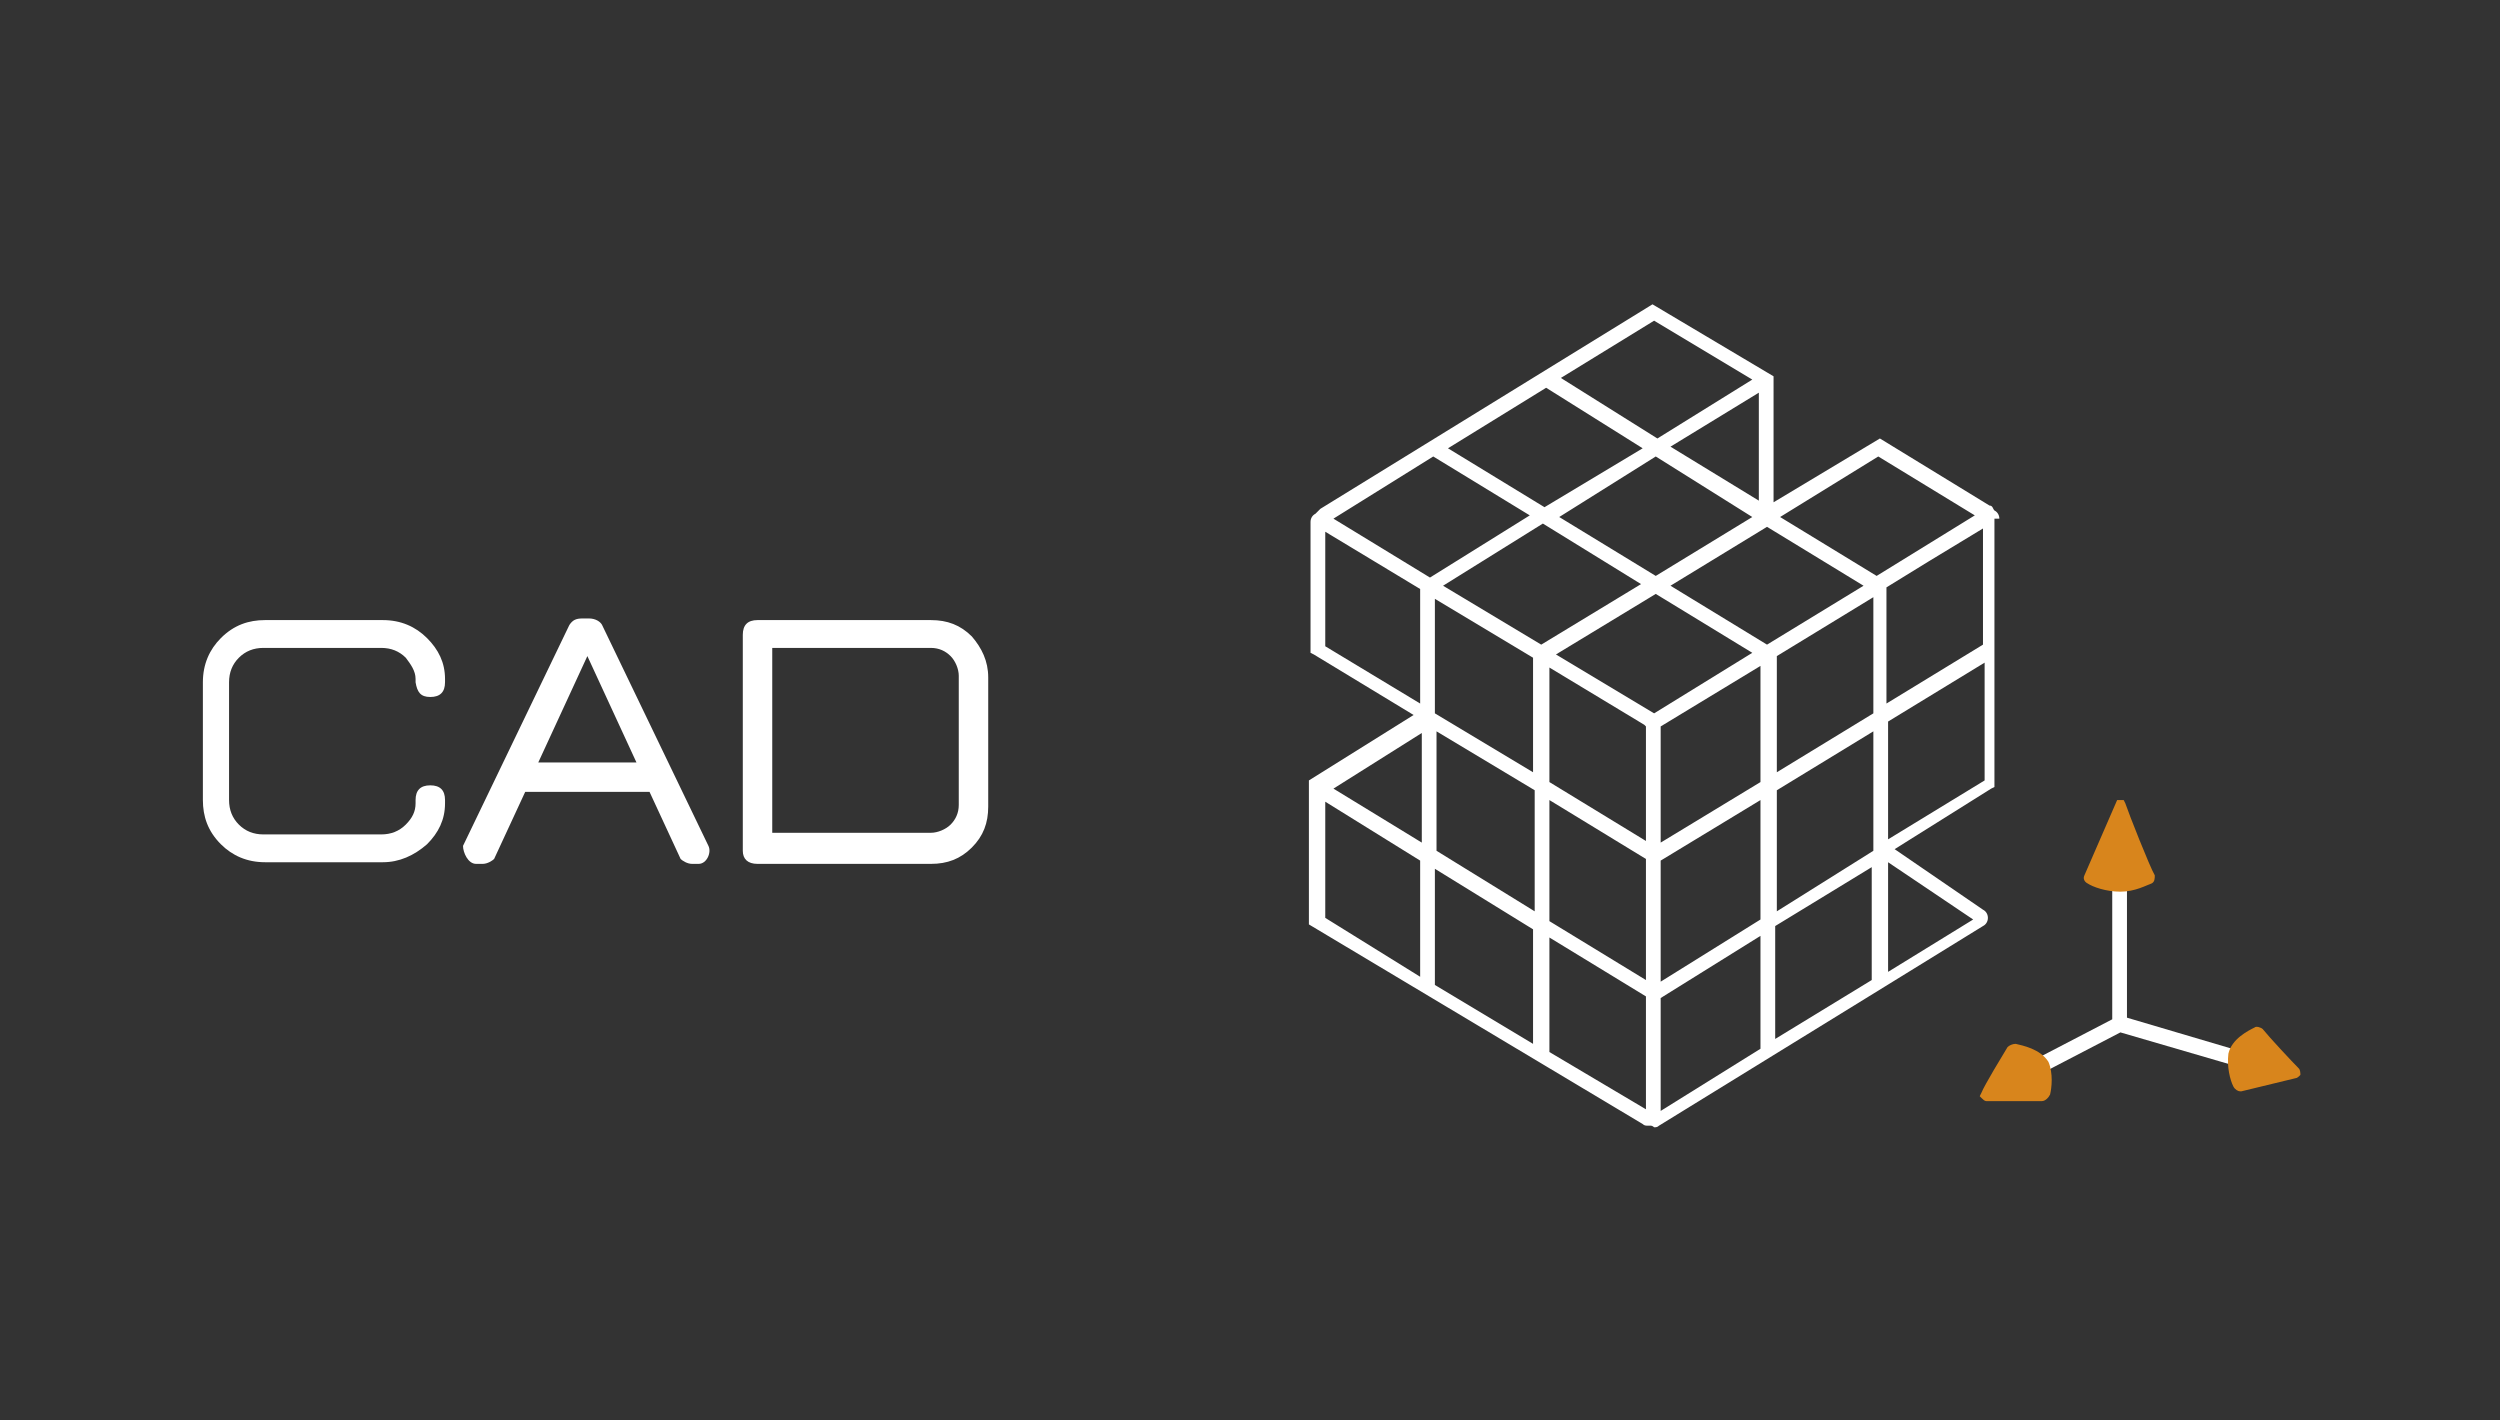 <?xml version="1.0" encoding="utf-8"?>
<!-- Generator: Adobe Illustrator 26.0.1, SVG Export Plug-In . SVG Version: 6.00 Build 0)  -->
<svg version="1.1" xmlns="http://www.w3.org/2000/svg" xmlns:xlink="http://www.w3.org/1999/xlink" x="0px" y="0px"
	 viewBox="0 0 152.8 86.8" style="enable-background:new 0 0 152.8 86.8;" xml:space="preserve">
<rect x="0" y="0" width="152.8" height="86.8" fill="#333333" stroke="none"/>
<style type="text/css">
	.st0{fill:#FFFFFF;}
	.st1{fill:#D8851C;}
	.st2{fill:#FFFFFC;}
	.st3{fill:#FFFFFF;stroke:#FFFFFF;stroke-width:0.902;stroke-miterlimit:10;}
</style>
<g id="Layer_1">
</g>
<g id="Слой_1">
	<g>
		<g>
			<path class="st0" d="M46.3,52.8h10.6c1,0,1.8-0.3,2.5-1c0.7-0.7,1-1.5,1-2.5v-7.9c0-1-0.4-1.8-1-2.5c-0.7-0.7-1.5-1-2.5-1H46.3
				c-0.6,0-0.9,0.3-0.9,0.9v0v0v13.2C45.4,52.5,45.7,52.8,46.3,52.8L46.3,52.8L46.3,52.8L46.3,52.8z M47.2,39.6h9.7
				c0.5,0,0.9,0.2,1.2,0.5c0.3,0.3,0.5,0.8,0.5,1.2v7.9c0,0.5-0.2,0.9-0.5,1.2c-0.3,0.3-0.8,0.5-1.2,0.5h-9.7V39.6L47.2,39.6z"/>
			<path class="st0" d="M27.2,49.1c0,1-0.4,1.8-1.1,2.5c-0.8,0.7-1.7,1.1-2.7,1.1h-7.2c-1.1,0-2-0.4-2.7-1.1
				c-0.8-0.8-1.1-1.7-1.1-2.7l0-7.2c0-1.1,0.4-2,1.1-2.7c0.8-0.8,1.7-1.1,2.7-1.1h7.2c1.1,0,2,0.4,2.7,1.1c0.7,0.7,1.1,1.5,1.1,2.5
				h0l0,0c0,0.1,0,0.1,0,0.2c0,0.6-0.3,0.9-0.9,0.9c-0.6,0-0.8-0.3-0.9-0.9l0-0.2c0-0.5-0.3-0.9-0.6-1.3c-0.4-0.4-0.9-0.6-1.5-0.6
				h-7.2c-0.6,0-1.1,0.2-1.5,0.6c-0.4,0.4-0.6,0.9-0.6,1.5l0,7.2c0,0.6,0.2,1.1,0.6,1.5c0.4,0.4,0.9,0.6,1.5,0.6h7.2
				c0.6,0,1.1-0.2,1.5-0.6c0.4-0.4,0.6-0.8,0.6-1.3h0l0-0.2c0-0.6,0.3-0.9,0.9-0.9c0.6,0,0.9,0.3,0.9,0.9
				C27.2,48.9,27.2,49.1,27.2,49.1L27.2,49.1z"/>
			<path class="st0" d="M29.1,52.8c0.3,0,0.1,0,0.4,0c0.3,0,0.6-0.2,0.7-0.3l1.9-4.1l7.6,0l1.9,4.1c0.1,0.1,0.4,0.3,0.7,0.3
				c0.3,0,0.1,0,0.4,0c0.5,0,0.8-0.7,0.6-1.1l-6.5-13.5c-0.1-0.2-0.4-0.4-0.8-0.4l-0.2,0v0l-0.2,0c-0.4,0-0.6,0.1-0.8,0.4l-6.5,13.5
				C28.3,52.1,28.6,52.8,29.1,52.8L29.1,52.8z M32.9,46.6l3-6.5v0l3,6.5l-5.7,0H32.9L32.9,46.6z"/>
		</g>
		<g>
			<g>
				<path class="st0" d="M122.2,31.7c0-0.2-0.1-0.4-0.3-0.5c-0.1-0.1-0.1-0.3-0.3-0.3l-6.7-4.1l-6.5,3.9V23l-7.4-4.4L80.7,31.1
					c-0.1,0.1-0.2,0.2-0.3,0.3c-0.2,0.1-0.3,0.3-0.3,0.5v8l0.2,0.1l0,0l6.1,3.7l-6.4,4v8.8l20.4,12.2c0.1,0.1,0.2,0.1,0.3,0.1
					c0.1,0,0.1,0,0.2,0c0.1,0,0.2,0.1,0.2,0.1c0.1,0,0.2,0,0.3-0.1l13.8-8.5h0v0l6-3.7c0.2-0.1,0.3-0.3,0.3-0.5s-0.1-0.4-0.3-0.5
					l-5.4-3.7l5.9-3.7l0,0l0.2-0.1V31.7z M87.8,52v-7.3l6,3.6v7.4L87.8,52z M93.7,56.8v7l-6-3.6v-7.1L93.7,56.8z M101.2,27.9
					l5.9,3.7l-5.9,3.6l-5.9-3.6L101.2,27.9z M94.4,31l-5.9-3.6l6-3.7l5.9,3.7L94.4,31z M121.2,32.3v7.1l-5.9,3.6v-7.1l2.6-1.6
					L121.2,32.3z M108,39.4l-5.9-3.6l5.9-3.6l5.9,3.6L108,39.4z M107.1,39.9l-6,3.7l-6-3.6l6.1-3.7L107.1,39.9z M93.7,40.2v7l-6-3.6
					v-7L93.7,40.2z M94.7,40.8l5.8,3.5l0.1,0.1v7l-5.9-3.6V40.8z M101.5,44.4l6.1-3.7v7.1l-6.1,3.7V44.4z M108.6,40.1l5.9-3.6v7.1
					l-5.9,3.6V40.1z M114.7,35.2l-5.9-3.6l6-3.7l5.9,3.6L114.7,35.2z M102.1,27.3l5.4-3.3v6.6L102.1,27.3z M100.3,35.7l-6.1,3.7
					l-6-3.6l6.1-3.8L100.3,35.7z M81,32.5l5.8,3.5V43L81,39.5V32.5z M86.9,51.5l-5.4-3.3l5.4-3.4V51.5z M94.7,48.9l5.9,3.6v7.4
					l-5.9-3.6V48.9z M101.5,52.6l6.1-3.7v7.3l-6.1,3.8V52.6z M108.6,48.3l5.9-3.6v7.3l-5.9,3.7V48.3z M114.4,53v6.9l-5.9,3.6v-6.9
					L114.4,53z M115.4,51.3v-7.2l5.9-3.6v7.2L115.4,51.3z M101.1,19.6l6,3.6l-5.8,3.6l-5.9-3.7L101.1,19.6z M87.6,27.9l5.9,3.6
					l-6.1,3.8l-5.9-3.6L87.6,27.9z M81,49l5.8,3.6v7.1L81,56.1V49z M94.7,64.3v-7l5.9,3.6v6.9L94.7,64.3z M101.5,67.9V61l6.1-3.8
					v6.9L101.5,67.9z M115.4,59.4v-6.7l5.2,3.5L115.4,59.4z"/>
				<g>
					<polygon class="st0" points="130,62.2 130,53.7 129.1,53.7 129.1,62.3 124.1,64.9 124.6,65.7 129.6,63.1 136.8,65.2 
						137.1,64.3 					"/>
					<g>
						<path class="st1" d="M129.9,49.1l-0.1-0.2l-0.2,0l-0.2,0l-2,4.6l0,0c-0.1,0.2,0,0.4,0.2,0.5c0.3,0.2,1.1,0.5,2,0.5
							c0.9,0,1.6-0.4,1.9-0.5c0.2-0.1,0.2-0.3,0.2-0.5C131.4,53,130.1,49.7,129.9,49.1z"/>
						<path class="st1" d="M140.5,65.3c-0.4-0.4-1.8-1.9-2.2-2.4c-0.1-0.1-0.4-0.2-0.5-0.1c-0.4,0.2-1.4,0.7-1.6,1.6
							c-0.1,0.8,0.1,1.6,0.3,2c0.1,0.2,0.3,0.3,0.4,0.3c0,0,0.1,0,0.1,0l3.3-0.8c0.1,0,0.2-0.1,0.3-0.2
							C140.6,65.6,140.6,65.4,140.5,65.3z"/>
						<path class="st1" d="M123.2,63.8c-0.2,0-0.4,0.1-0.5,0.2c-0.3,0.5-1.4,2.3-1.6,2.8l-0.1,0.2l0.1,0.1c0.1,0.1,0.2,0.2,0.3,0.2
							h3.4c0.2,0,0.4-0.2,0.5-0.4c0.1-0.4,0.2-1.3-0.1-2C124.7,64.1,123.6,63.9,123.2,63.8z"/>
					</g>
				</g>
			</g>
		</g>
	</g>
</g>
</svg>
